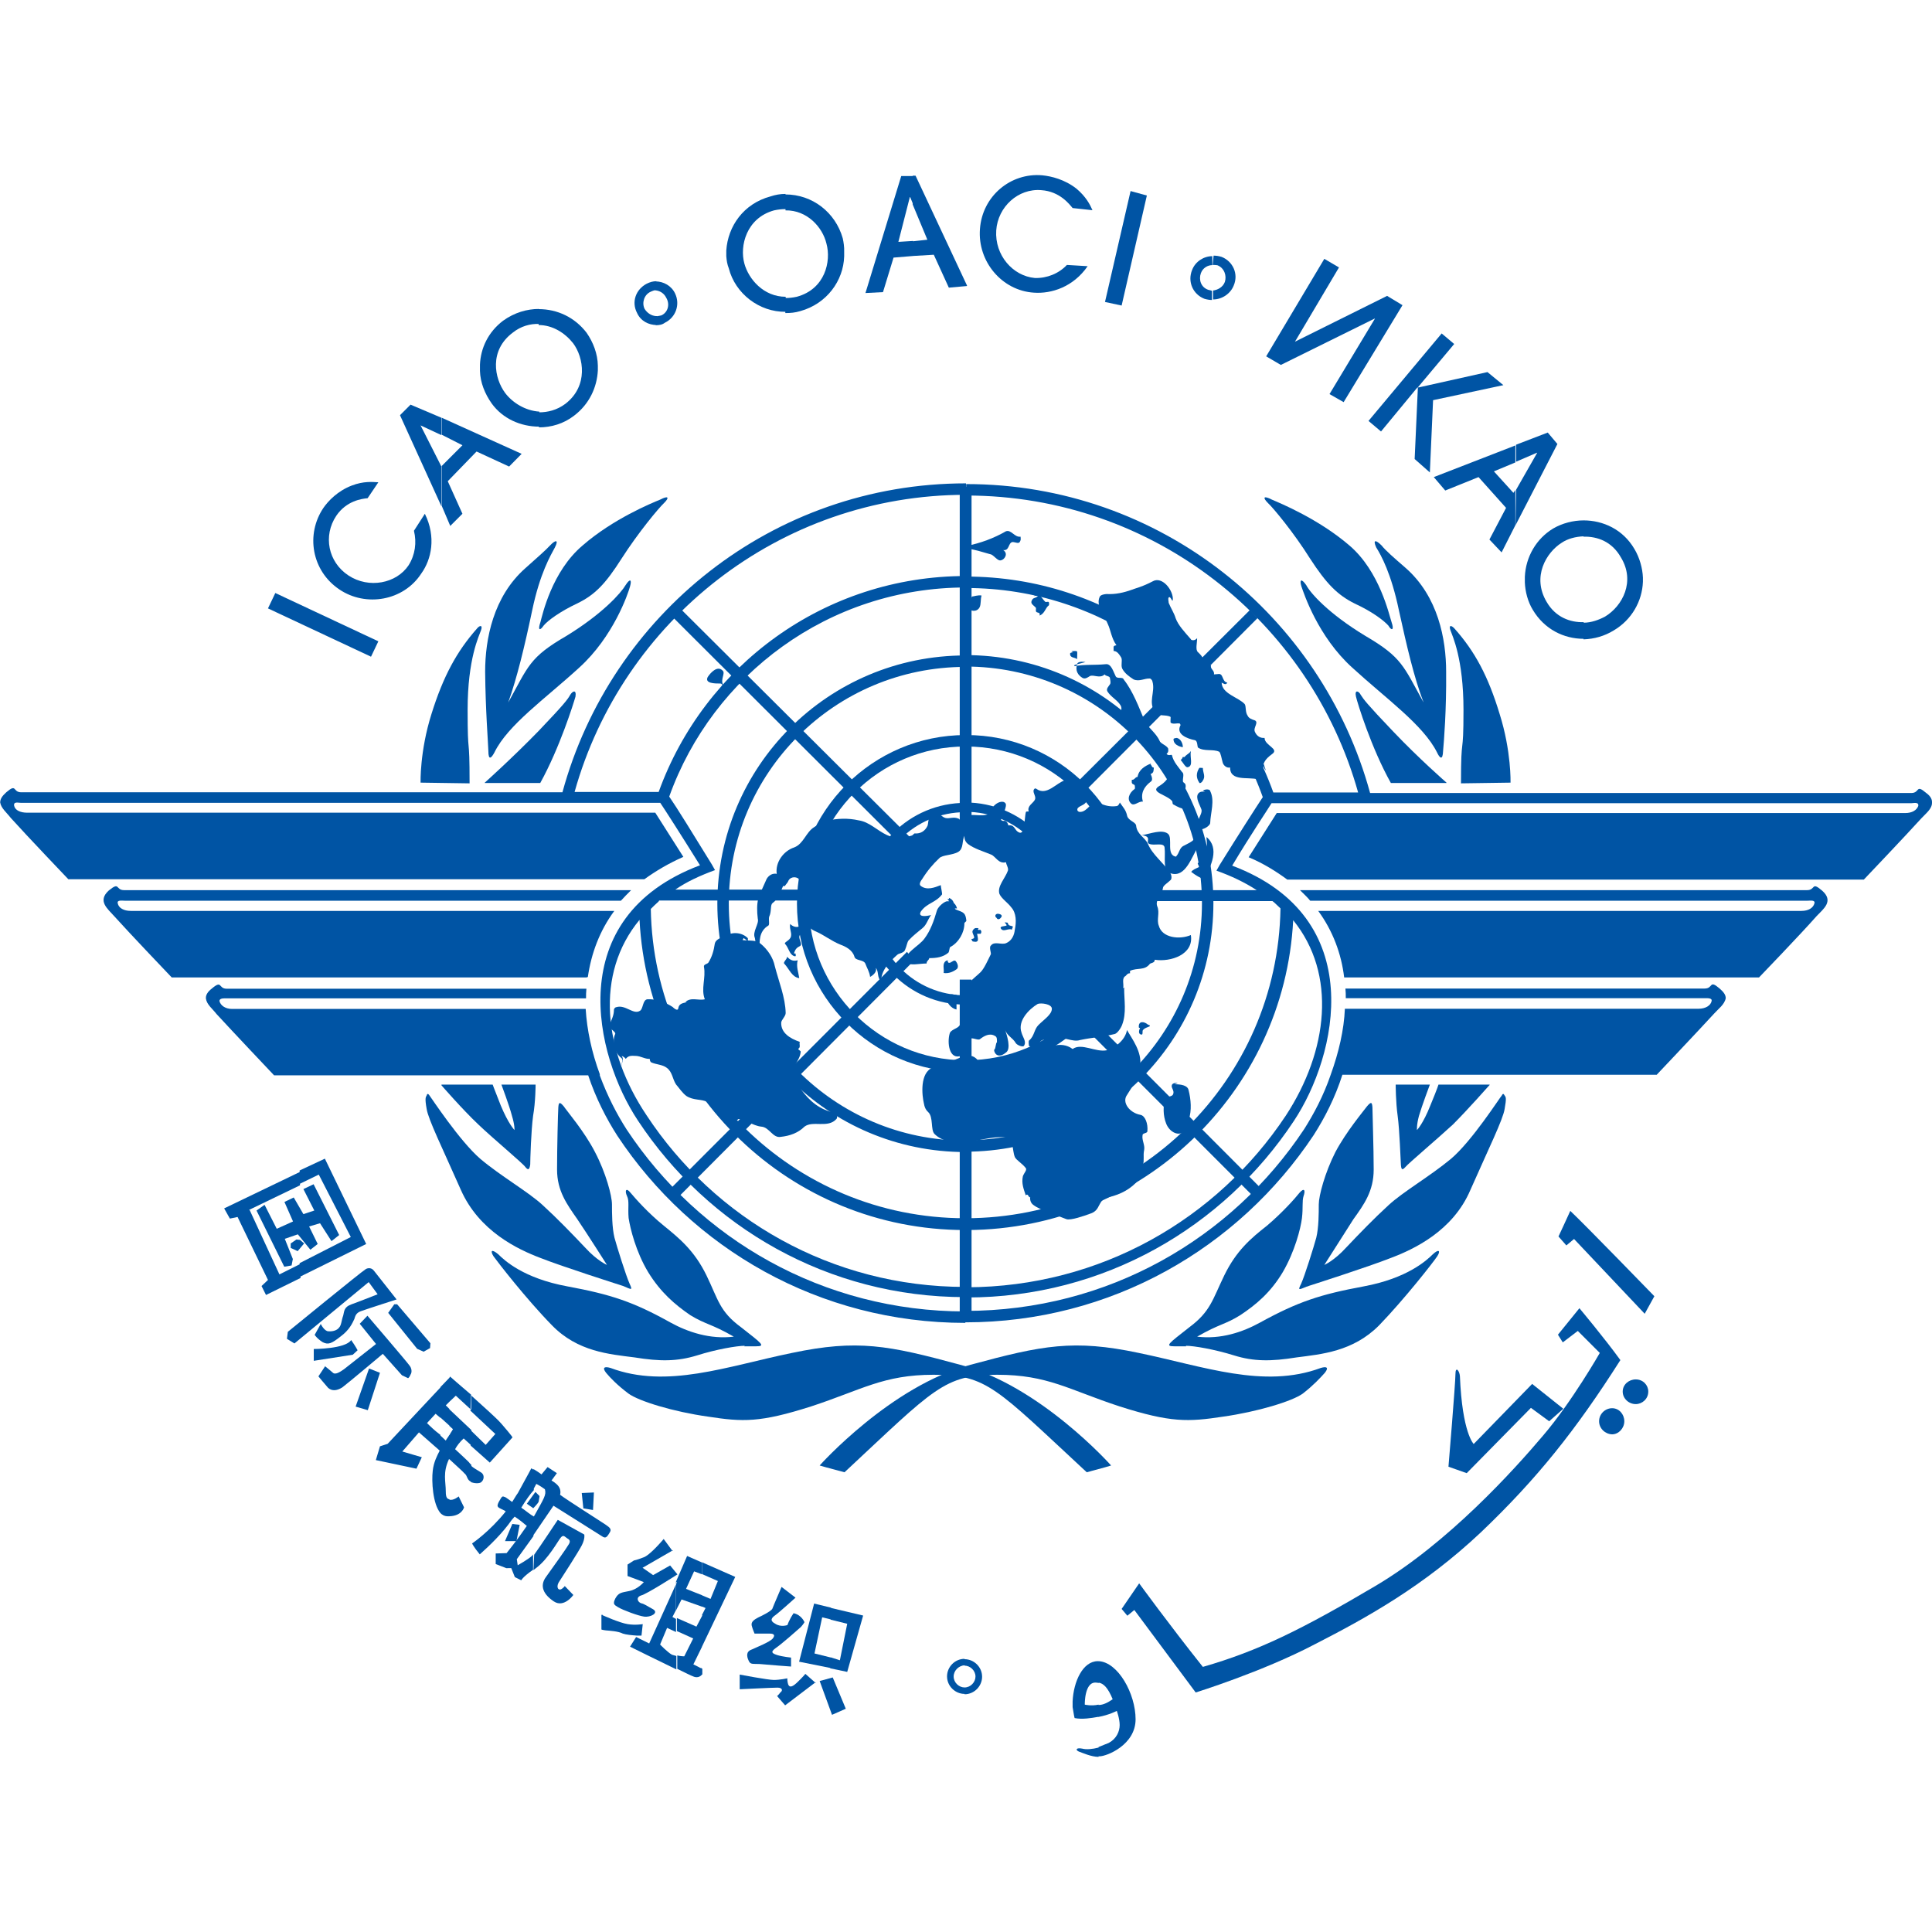 <?xml version="1.0" encoding="utf-8"?>
<!-- Generator: Adobe Illustrator 25.4.1, SVG Export Plug-In . SVG Version: 6.00 Build 0)  -->
<svg version="1.1" id="Layer_1" xmlns="http://www.w3.org/2000/svg" xmlns:xlink="http://www.w3.org/1999/xlink" x="0px" y="0px"
	 viewBox="0 0 1080 1080" style="enable-background:new 0 0 1080 1080;" xml:space="preserve">
<style type="text/css">
	.st0{fill:#0054A4;}
</style>
<g>
	<path class="st0" d="M211.5,358.5l-57.6-27l-4.1,8.6l57.6,27L211.5,358.5z"/>
	<path class="st0" d="M211.5,269.6c-3.4-0.2-8.2-0.7-14.8,1.8c-7.9,3-13.2,8.6-15.9,12.5c-10,14.8-6.6,35.2,8.9,45.6
		c14.8,10,35.9,6.4,45.8-8.9c5.7-7.9,8.4-20.4,2-33.4l-6.1,9.5c1.6,6.6,0.7,13.4-3,19.3c-6.8,10.2-22.2,13.2-33.6,5.7
		s-14.3-22.2-6.8-33.4c5.7-8.4,14.3-9.5,17.5-9.8L211.5,269.6L211.5,269.6z"/>
	<path class="st0" d="M291.6,253.7l-44.7-20.2v9.5l11.6,5.9l-11.6,11.6v22.2l4.8,11.3l6.8-6.8l-8.2-18.2l16.1-16.6l18.2,8.4
		L291.6,253.7L291.6,253.7z M246.7,233.5l-17.2-7.3l-5.9,5.9l23.1,50.8v-22.2l-11.6-22.9l11.6,5.4V233.5L246.7,233.5z"/>
	<path class="st0" d="M327.9,186c-6.6-8.6-16.3-13.2-26.8-13.2v8.9c7.9,0,14.8,4.5,19.3,10.2c5.9,7.9,8.6,23.8-4.3,33.8
		c-4.8,3.6-10,4.8-14.8,4.8v8.4c6.8,0,13.8-2,19.7-6.6c8.4-6.4,12.7-15.7,13.2-25.2v-2.7C334.1,197.8,331.6,191.3,327.9,186
		L327.9,186z M301.4,172.7c-6.8,0-13.8,2-20.2,6.6c-8.4,6.4-12.5,15.4-12.9,24.5v3.6c0.2,6.4,2.7,12.7,6.6,18.2
		c6.1,8.4,16.1,12.9,26.6,12.9v-8.4c-7.9-0.5-15-5-19.1-10.4c-6.1-8.2-9.1-23.8,4.3-33.8c4.5-3.6,9.8-5,14.5-4.8v-8.9v0.5H301.4z"/>
	<path class="st0" d="M369.7,176.3c0,0-2,0.5-3.2,0.5v5c1.8,0,3.6-0.2,5.2-1.4c6.1-3,8.6-10.2,5.7-16.3c-2-4.3-6.4-6.8-11.1-6.8v5
		c2.7,0.2,5,1.8,6.1,4.1C374.7,170.2,373.3,174.7,369.7,176.3z M366.7,176.7c-2.7-0.2-5-1.8-6.4-4.1c-1.6-3.4-0.2-7.9,3.4-9.5
		c1.1-0.5,2-0.9,3.2-0.9v-5c-1.8,0-3.6,0.5-5.4,1.4c-6.1,3.2-8.6,10.2-5.4,16.3c2,4.5,6.4,6.8,11.1,6.8v-5H366.7z"/>
	<path class="st0" d="M471.1,133.2c-4.1-14.5-17-24.5-32-24.5v8.9c12-0.2,20.7,9.3,22.9,18.6c2.7,9.8-0.7,25.4-16.6,29.7
		c-2.3,0.5-4.3,0.7-6.4,0.7v8.4c3,0,5.4-0.2,8.4-1.1c14.8-4.1,24.1-17,24.5-30.6v-2.7C472,138.2,471.6,135.4,471.1,133.2
		L471.1,133.2z M439.1,108.4c-3,0-5.7,0.5-8.4,1.4c-15.2,4.1-23.8,16.8-24.7,30.2v3.2c0.2,2.5,0.5,4.5,1.4,6.8
		c3.6,14.1,17,24.5,31.8,24.3v-8.4c-12.3,0-20.7-9.8-23.1-18.6c-2.7-9.8,1.1-25.4,16.6-29.7c2.3-0.5,4.3-0.7,6.4-0.7L439.1,108.4
		L439.1,108.4z"/>
	<path class="st0" d="M540.6,159.7l-28.8-61.5h-1.6v16.1l8.2,19.7l-8.2,0.9v8.2l11.8-0.7l8.4,18.4l10-0.9L540.6,159.7z M510.4,98.4
		h-6.6l-20,65.4l9.8-0.5l5.9-19.3l10.9-0.9v-8.4l-8.2,0.5l6.4-25h0.2l1.6,3.9L510.4,98.4L510.4,98.4z"/>
	<path class="st0" d="M610.7,117.5c-1.4-3.2-3.6-7.5-8.9-12c-6.6-5.2-14.1-7-19.1-7.5c-17.7-1.6-33.6,11.6-34.9,30
		c-1.4,18.2,12.3,34.5,30.2,35.6c9.8,0.7,22-3.2,30-14.8l-11.6-0.7c-4.5,4.8-11.1,7.5-17.9,7.3c-12.3-1.1-22.5-12.7-21.6-26.6
		c0.9-13.2,12.3-23.6,25.2-22.5c10.4,0.7,15.7,7.9,17.5,10L610.7,117.5L610.7,117.5z"/>
	<path class="st0" d="M627,170.8l14.1-61.5l-9.1-2.5l-14.3,62L627,170.8z"/>
	<path class="st0" d="M677.9,148.1c0,0,1.8,0,2.7,0.2c3.9,1.6,5.2,5.9,4.1,9.3c-1.1,3-4.1,4.5-6.6,4.8v5c5,0,9.8-3.2,11.6-7.9
		c2.7-6.4-0.5-13.4-6.8-15.9c-1.6-0.5-3.2-0.7-4.5-0.7L677.9,148.1L677.9,148.1z M675.4,162c-4.1-1.4-5.4-5.7-4.1-9.3
		c1.1-3,3.9-4.5,6.4-4.5v-5c-4.8,0-9.5,3-11.3,7.7c-2.7,6.6,0.5,13.6,6.8,16.1c1.6,0.5,3.2,0.7,4.3,0.7v-5
		C677.6,162.4,676,162.2,675.4,162z"/>
	<path class="st0" d="M707.8,199.2l32.5-54.5l8.2,4.8L723.9,191l51.5-25.6l8.6,5.2l-32.9,54.2l-7.9-4.5l25.4-42.2h-0.2L716,204
		L707.8,199.2z"/>
	<path class="st0" d="M799.3,264.1l1.8-40.4l39.3-8.4l-8.9-7.3l-38.6,8.6l-0.2-0.2l20.2-24.1l-7-5.9L765,235.3l7,5.9l20.4-24.7
		l0.2,0.2l-1.8,39.9L799.3,264.1z"/>
	<path class="st0" d="M847.2,293.6l23.4-45.4l-5.4-6.4l-17.7,6.8v9.5l11.6-5h0.2l-11.8,20.7L847.2,293.6L847.2,293.6z M839.4,308.8
		l7.7-15.2v-19.7l-1.1,1.6l-10.9-12l12-5v-9.5l-45.6,17.7l6.4,7.5l18.6-7.5l15.4,17.2l-9.3,17.7L839.4,308.8L839.4,308.8z"/>
	<path class="st0" d="M902.1,352.4c10-5.9,15.9-16.3,16.3-27.2v-2.3c-0.2-5.2-1.8-11.1-4.8-16.1c-6.4-10.9-17.5-15.9-28.4-15.9v9.1
		c7.7-0.2,15.9,2.7,20.9,11.6c8.2,13.4,0.9,27.2-8.9,33.1c-3.4,1.8-7.7,3.4-12,3.4v9.3C891.2,357.2,896.9,355.6,902.1,352.4
		L902.1,352.4z M885.3,290.9c-5.9,0-12,1.6-17,4.5c-9.5,5.7-15.4,15.9-15.9,27v3.2c0.2,5,1.6,10.7,4.5,15.4
		c6.4,10.7,17.2,16.1,28.4,16.1v-9.3c-7.5,0.2-15.7-2.7-20.7-11.3c-8.4-14.1-0.2-27.7,8.4-33.1c3.4-2.3,7.7-3.4,12.3-3.6V290.9z"/>
	<path class="st0" d="M167.7,706l28.4-14.5l-17.9-34.9l-10.7,5.2v-7.5l14.1-6.6l23.1,47.7l-37.2,18.4V706H167.7z M139.6,676.5
		l16.6,35.9l11.8-5.9v7.9l-19.3,9.5l-2.5-5l3.6-3.4l-17-35.2l-4.3,0.9l-3.2-5.7l42.4-20.4v7.5l-28.6,13.8H139.6z"/>
	<path class="st0" d="M143.4,676.7l4.5-3.2l6.8,13.4l9.1-4.1l-4.8-10.9l5.2-2.5l5.4,9.3l6.1-2l-6.1-12l5.7-2.7l14.3,28.4l-4.3,3.4
		l-6.4-10l-6.1,1.8l4.8,9.8l-4.1,3.2l-7-8.6l-7.3,2.5l4.5,11.3l-0.7,3.6l-4.1,0.7L143.4,676.7z"/>
	<path class="st0" d="M162.5,695.1v2.5l3.9,1.8l3.6-4.3l-2.3-2l-2-0.2L162.5,695.1z"/>
	<path class="st0" d="M160.4,748.4l0.5-3.9c0,0,42-34.3,43.1-34.7c0.9-0.9,3.4-1.6,5,0.5c2,2.5,12.7,16.1,12.7,16.1
		s-16.8,5.4-19.5,6.4c-2.7,0.9-3.4,2-4.1,4.5c-1.1,2.3-2.7,6.1-7.7,9.8c-5,3.9-6.8,4.8-10,3.2c-3.2-2-4.5-4.1-4.5-4.1l3.4-6.1
		c0,0,2,4.1,4.3,4.1c2.3,0.2,4.8-0.5,5.9-2c1.4-1.4,1.4-4.3,2.3-6.6c0.7-2.3,0.2-4.8,4.5-6.4c4.5-1.6,14.8-5.7,14.8-5.7l-5-6.8
		l-41.5,34.3L160.4,748.4L160.4,748.4z"/>
	<path class="st0" d="M175.4,754.1c0,0,17.7,0,20.9-5c2.3,3.2,3.6,5.7,3.6,5.7l-2.7,2.5l-21.8,3.4V754.1z"/>
	<path class="st0" d="M181.8,763.8c0,0,2.5,2,4.1,3.4c1.4,1.6,4.1-0.2,6.4-1.8c2-1.6,17.9-14.1,17.9-14.1l-9.1-11.3l4.3-4.5
		c0,0,22.2,25.9,23.4,27.7c1.4,1.6,1.6,3.9,0.7,5.2c-0.7,1.8-1.4,2-1.4,2l-3.4-1.6l-10.7-12c0,0-19.7,16.6-22.7,18.8
		c-3.2,2-5.9,2-7.9,0.2c-1.8-2-5.4-6.4-5.4-6.4l3.9-5.9L181.8,763.8L181.8,763.8z"/>
	<path class="st0" d="M206.3,765l-7.5,21.3l6.8,2l6.8-20.9L206.3,765z"/>
	<path class="st0" d="M217,733.9l3.4-4.8h1.6l18.6,21.8l-0.2,2.7l-3.6,2l-3.6-1.6L217,733.9z"/>
	<path class="st0" d="M325.2,834.6l0.9,8.6l5.4,0.9l0.5-9.8L325.2,834.6z"/>
	<path class="st0" d="M298.2,847.8l0.5-0.5c5.4-9.8,6.8-11.6,5.9-14.8c-2.7-2-4.8-3-4.8-3s-0.5,0.9-1.6,3v-11.3c0,0,3,1.8,4.5,3
		l3.4-4.1l5.2,3.4l-3,4.1c0,0,1.8,1.1,2.3,1.6c1.8,1.4,3.2,3.4,2.5,6.4c4.3,3.2,23.6,15.4,25.6,16.8c2.3,1.6,3.4,2.5,2,4.5
		c-1.6,2.7-2.3,3.2-4.3,1.8c-1.8-1.1-21.8-13.8-27-17l-11.6,17L298.2,847.8L298.2,847.8z M298.2,877.7c0,0,0.9-0.7,1.4-1.1
		c6.8-5,12.3-15.2,13.8-17c1.6-2,2.3-0.5,3.9,0.5c1.4,0.7,1.6,1.8,0.5,3.4c-0.7,1.4-8.6,12.5-12.5,17.9c-3.9,5.2-1.4,10,4.3,13.8
		s10.9-3.6,10.9-3.6l-4.8-5c0,0-0.2,0.5-1.4,1.4c-2,1.6-3.6-0.5-2-3.4c1.8-2.7,11.1-17.2,12.9-20.7c2-3.9,1.4-6.1,1.4-6.1l-14.8-8.2
		c0,0-10.2,15.4-13.2,19.5L298.2,877.7L298.2,877.7z M291.4,842.8c2.7,1.8,5,3.9,6.8,4.8v11.1l-9.3,12.9l0.5,3.4
		c0,0,5.7-3.2,7.9-5.2c0.2-0.2,0.5-0.5,0.7-0.9v8.6c-5.9,4.1-6.6,5.9-6.6,5.9l-3.6-1.8l-2-5H283l-5.9-2.3v-5.9l6.1-0.2
		c0,0,5.9-7.3,11.3-15.2c-1.6-1.4-4.3-3.6-6.8-5.2l-1.6,1.8c-5.2,7.5-12.3,14.3-17.9,19.3c-3.4-4.1-4.3-6.1-4.3-6.1
		s9.8-6.6,18.8-17.9l-0.7-0.5c-3.4-1.8-4.8-1.6-3.2-4.8c2-3.4,1.8-3.4,3.6-2.7c0.5,0.2,2,1.4,3.9,2.7c1.1-1.6,2-3.4,3.2-5
		c6.4-11.6,7.5-13.8,7.5-13.8s0.5,0.2,1.4,0.9V833C296.4,835.1,293.9,838.7,291.4,842.8L291.4,842.8z"/>
	<path class="st0" d="M299.3,834l2.3,2.3c0,0-0.2,1.8-0.5,3.2c-0.5,1.1-3,3.6-3,3.6l-3.6-2.5L299.3,834L299.3,834z"/>
	<path class="st0" d="M286.4,851.9l4.1,0.5l-1.8,9.1h-6.4L286.4,851.9z"/>
	<path class="st0" d="M376,867.1l-5-6.8c0,0-7.9,9.5-11.6,10.4c-3.6,1.4-5,1.6-5,1.6l-3.6,2.3v6.4l9.1,3.4c0,0-3.4,4.1-8.2,5
		c-4.5,0.9-5.9,0.9-7.7,4.1c-1.6,3.2-0.7,3.6,1.6,5c2.7,1.6,11.3,4.8,14.5,5.2c3.4,0.5,8.4-2,5-4.1c-3.4-1.8-4.8-3-6.8-3.4
		c-1.8-0.7-3-3.2,0-4.3c3.2-0.7,20.4-11.8,20.4-11.8l-4.1-5l-9.5,5.4l-5.9-4.1l17-9.8L376,867.1z"/>
	<path class="st0" d="M336.8,902.9c0,0,9.5,4.3,14.1,5c4.3,0.7,8.4,0,8.4,0l-0.7,6.4h-2.7c-2.7-0.2-5.9-0.5-7.7-1.1
		c-2.7-1.4-7.5-1.6-9.5-1.8c-1.8-0.2-2.5-0.5-2.5-0.5v-8.2h0.7V902.9z"/>
	<path class="st0" d="M392.4,891.8l4.8,2l4.1-10l-8.9-3.9v-6.6l18.6,8.2l-18.6,39v-17.7l2-3.9l-2-0.9L392.4,891.8L392.4,891.8z
		 M392.4,935.8v-3C392.4,932.9,392.8,935.2,392.4,935.8z M383.5,888.2l9.1,3.6v6.4l-11.6-4.1l-3,5.9v-16.1l6.1-14.1l8.2,3.6v6.6
		l-4.3-1.6L383.5,888.2z M392.4,902.9v17.7l-4.8,9.8c2.3,1.1,3.6,1.8,3.9,2c0.5,0,0.9,0.2,1.1,0.5v3.2h-0.2c-1.1,1.4-3,2-5.2,0.9
		c-0.7-0.2-4.3-2-8.6-4.1v-7.5c2,0.5,3.9,0.5,3.9,0.5l5-10l-9.1-4.1v-7.3l10.9,4.8l3.6-6.8v0.5H392.4z M377.9,883.9V900l-2,3.9
		l2,1.1v7.3l-5-2.3l-3.9,9.3c0,0,3.9,4.1,6.6,5.7c0.9,0.2,1.6,0.5,2.5,0.7v7.5c-10.4-5-25.9-12.7-25.9-12.7l3.4-5.4l7.3,3.6l15.4-34
		L377.9,883.9z"/>
	<path class="st0" d="M436.9,887.1c0,0-4.8,11.1-5.2,12.3c-0.9,1.4-5.9,3.9-7.9,4.8c-2,1.1-4.1,2.3-3.6,4.5c0.5,2,1.6,4.5,1.6,4.5
		h8.6c2.3,0,3,0.9,1.6,2.7c-1.6,2-9.3,5-11.1,5.9c-1.8,0.7-3.9,1.4-3,5c1.4,3.9,1.6,3.2,6.8,3.4c5,0.5,17.5,1.4,17.5,1.4v-5
		c0,0-4.8-0.5-7.7-1.4c-2.7-0.9-4.1-1.6-0.9-3.9c3.4-2.3,12.3-10.2,14.1-11.8c1.6-1.8,2-2.7,2-2.7s-1.6-4.1-6.1-5
		c-2.7,4.1-3.4,6.6-3.4,6.6s-3.6,1.4-6.8-0.7c-3.4-1.8-2-3.4,0-4.8c2-1.4,11.3-9.8,11.3-9.8L436.9,887.1L436.9,887.1z"/>
	<path class="st0" d="M464.5,926.5l5,1.6l4.1-20.4l-9.3-2.3v-6.6l18.2,4.3l-8.9,31.5l-9.5-2v-5.9L464.5,926.5z M459.6,904.1
		l-4.3,20.2l9.3,2.3v5.9l-17.9-3.6l8.4-32.5l9.5,2.3v6.6L459.6,904.1z"/>
	<path class="st0" d="M458.2,939.7l7.3-2l7.3,17.5l-7.7,3.4L458.2,939.7z"/>
	<path class="st0" d="M455.9,940.4l-17,12.9l-4.5-5.2c0,0,0.9-0.7,1.8-2c1.4-0.9,1.4-2.7-1.6-2.7c-2.7,0-21.1,0.9-21.1,0.9v-8.2
		c0,0,15.7,3,19.1,3c3.4,0,7.5-0.9,7.5-0.9s0,2,0.5,3.4c0.5,1.1,1.4,2.3,4.8-0.9s4.8-5,4.8-5l5.9,5.2L455.9,940.4L455.9,940.4z"/>
	<path class="st0" d="M539.2,943.3c3.4,0,6.1-3,6.1-6.1c0-3.4-3-6.1-6.1-6.1v-3.6c5.2,0,9.8,4.3,9.8,9.8c0,5.2-4.3,9.8-9.8,9.8
		V943.3z M533.1,937.2c0,3.4,3,6.1,6.1,6.1v3.6c-5.2,0-9.8-4.3-9.8-9.8c0-5.2,4.3-9.8,9.8-9.8v3.6
		C536,931.1,533.1,933.8,533.1,937.2z"/>
	<path class="st0" d="M614.1,953.1c2.7,0,5.2-1.4,7.9-3.2c-2.7-6.6-5.2-8.9-7.9-9.3v-12c10.9,0.5,20.7,18.2,20.7,32.5
		c0,14.3-16.1,20.7-20.2,20.7h-0.5v-5.2c2-0.9,4.1-1.6,5.7-2.3c4.3-2.3,6.1-6.4,6.1-10c0-3.6-1.6-7.9-1.6-7.9s-4.3,2.3-10.4,3.4
		v-6.6H614.1z M606.4,952.9c0,0,3.6,0.9,7.7,0v6.8c-4.1,0.7-9.1,1.6-13.4,0.7c-0.5-2-0.7-4.1-1.1-6.1v-3.2
		c0.5-11.1,5.7-22.5,14.1-22.5c0.2,0,0.5,0,0.5,0.2v12c0,0-0.9-0.2-1.4-0.2C606.2,939.9,606.4,952.6,606.4,952.9L606.4,952.9z
		 M614.1,976.9v5.2c-4.1,0-9.1-2.3-11.1-3c-2-0.9-1.4-2.3,2-1.6C607.3,978.1,610.7,977.8,614.1,976.9L614.1,976.9z"/>
	<path class="st0" d="M630.2,903.2l3.9-3.2l34.3,46.1c0,0,37.4-11.6,66.7-27c29.3-15,60.8-32.5,92.6-62.4
		c31.5-30,53.3-57.4,78.1-96.4c-8.9-12.3-22.9-29-22.9-29l-12,14.8l2.7,4.3l8.4-6.4l12.3,12.3c0,0-15.7,27.5-31.8,46.3
		c-15.9,18.8-52.9,59.9-93.7,84c-41.1,24.3-65.4,36.3-96.4,45.2c-18.8-23.6-35.6-46.7-35.6-46.7l-9.8,14.3L630.2,903.2L630.2,903.2z
		"/>
	<path class="st0" d="M856.5,773.6l-32.7,33.6c0,0-6.4-6.1-7.7-37.9c-0.2-3-2.5-5.9-2.5-1.1c0,5-3.9,51.7-3.9,51.7l10.2,3.6
		l35.9-36.5l10.2,7.5l7.9-7l-17.7-14.1L856.5,773.6z"/>
	<path class="st0" d="M893.9,794.5c0-4.1,3.4-7.3,7.3-7.3s6.8,3.4,6.8,7.3c0,3.9-3.2,7.3-6.8,7.3
		C897.3,801.7,893.9,798.5,893.9,794.5z"/>
	<path class="st0" d="M907.1,777.9c0-3.9,3.4-6.8,7.3-6.8c4.1,0,7,3.2,7,6.8c0,4.1-3.4,7-7,7C910.5,784.9,907.1,781.8,907.1,777.9z"
		/>
	<path class="st0" d="M871.2,691.2c0,0,5.2-11.1,6.6-14.3c8.4,7.9,47,47.7,47,47.7l-5.4,9.8l-39.5-41.8l-4.3,3.6L871.2,691.2
		L871.2,691.2z"/>
	<path class="st0" d="M539.7,681c96.4,0,174.5-76.9,176.1-173.2c-1.6-1.4-3-3-4.5-4.1H582.3c0-2,0-4.1-0.5-6.1h120.7
		c-6.6-4.3-14.1-7.9-22.5-10.9l1.8-3.2c10.7-17.2,20.2-32,24.1-37.9c-24.3-68.3-89.2-116.9-165.9-116.9v-6.4
		c79.4,0,146.6,50.4,171.8,120.7h47.4C732.6,347.8,645,277,540.1,277v-6.4c108.5,0,198.8,73.8,225.8,172.7h302.5c5,0,2.3-5.2,8.4,0
		c2.5,1.8,3.2,3.6,3.2,5v0.5c0,3.4-3.4,5.9-5.9,8.6c-8.6,9.5-32.2,34.3-32.2,34.3H719.6c-6.1-4.5-13.4-9.1-21.6-12.5l15.7-24.7H1065
		c3.9,0,6.4-1.6,7.3-3.9c0.5-2.5-2.7-1.6-3.9-1.6H710.8c-2.5,4.1-11.6,17.5-22,34.9c76.9,29,58.6,106.4,34.5,142.7
		c-39.3,59.5-106.4,98.7-182.9,98.7v-5.7c74.7-0.2,140-38.1,178.4-96c23.6-36.1,28.6-79,4.1-109.2c-5,96.4-84.6,172.7-182,173.2
		v-6.6L539.7,681z M368.1,504c-1.6,1.4-3.2,3-4.3,4.1c1.6,95.8,79.7,172.9,175.7,172.9v6.6c-97.4,0-177-76.7-182-173.4
		c-25,30.2-20.2,73.3,3.9,109.2c38.1,57.9,103.5,96,178.1,96v5.7c-76.7,0-143.7-39.3-182.9-98.7c-24.1-36.3-42.7-113.5,34.7-142.7
		c-10.9-17.5-19.5-30.9-22.2-34.9H11.8c-1.6,0-4.3-0.9-3.9,1.6c0.5,2.5,3.4,3.9,7.3,3.9h351.1l15.7,24.7
		c-8.2,3.6-15.4,7.9-21.8,12.5h-322c0,0-23.4-24.5-32.2-34.3c-2.3-3-5.4-5.4-5.9-8.6c0-2,1.1-3.6,3.4-5.7c6.1-5.2,3.4,0,8.4,0h302.5
		c27-99.2,117.3-172.7,225.6-172.7v6.4c-104.6,0-192.2,70.8-218.8,166.1h47c25.4-70.4,92.6-120.7,171.8-120.7v6.4
		c-76.7,0-141.6,49-165.9,116.9c4.1,5.9,13.2,20.7,23.8,37.9l1.8,3.2c-8.2,3-15.7,6.4-22.2,10.9h120.5c-0.5,2-0.5,4.1-0.5,6.1H368.5
		L368.1,504z"/>
	<path class="st0" d="M543.1,547.6V738h-6.6V547.6L543.1,547.6L543.1,547.6z M572.8,531.9L704.6,664l-4.3,4.5L568.3,536.4
		C569.8,535.3,571.2,533.7,572.8,531.9z M567.1,472.2L698.7,341l4.3,4.5L571.9,477C570.5,475.4,569.2,474,567.1,472.2L567.1,472.2z
		 M536.5,462.2V272.1h6.6v190.2H536.5z M507.7,476.3L376.5,345.4l4.5-4.5L512.7,472C511.1,473.3,509.5,474.7,507.7,476.3
		L507.7,476.3z M374,665.3l133-133.2c1.4,1.8,3,3.4,4.3,4.5L378.5,669.9L374,665.3z"/>
	<path class="st0" d="M621.1,819.2c0,0-39.7-44.7-84.4-56.3c-40.2-10.9-57.4-14.3-94-6.6c-36.5,7.5-69.9,20.2-101.4,8.4
		c-3-0.9-5-0.5-2.5,2.7c2.5,3,6.4,7,12.5,11.6c5.9,4.3,25.2,10.2,44.5,12.9c19.5,3,29,3.4,57.6-5.7c28.4-9.3,40.4-17.7,68.5-17.7
		c30,0,34.9,7.5,85.6,54.5C615.9,820.8,621.4,819.2,621.1,819.2L621.1,819.2z"/>
	<path class="st0" d="M416.4,752.3c-4.5,0-16.1,2-26.8,5.4c-11.1,3.4-20.7,3.4-34.9,1.1c-14.1-1.8-31.8-3.2-46.1-17.9
		c-14.5-14.8-30.4-35.4-32.7-38.6c-2-3.2-1.1-4.3,2.7-1.1c3.4,3.4,14.1,13.4,38.6,17.9c24.3,4.5,36.8,8.6,57.6,20.2
		c9.8,5.4,22.2,9.5,35.4,7.9c-12.7-7.3-15.4-6.6-24.3-12c-8.6-5.9-16.6-12.7-23.6-24.1c-6.8-11.3-10-24.3-10.9-30.2
		c-0.5-5.9,0.5-9.5-0.9-12.3c-1.4-3-0.5-5,2-1.8c2.7,3.2,9.8,11.3,18.6,18.4c8.6,7,17,13.8,23.8,27.7c6.6,13.6,7.3,20.2,19.3,29
		c11.8,9.3,14.1,10.7,8.2,10.7h-6.4L416.4,752.3z"/>
	<path class="st0" d="M328.2,546.4H96c0,0-23.4-24.5-32.2-34.3c-3.6-4.1-9.5-8.4-3-14.3c6.4-5.2,3.6-0.2,8.6-0.2h283.4
		c-2,2-3.9,3.9-5.7,5.9H69.7c-1.6,0-4.3-0.5-3.9,1.4c0.5,2.7,3.4,4.3,7.3,4.3h270.3c-8.2,11.1-12.9,23.8-14.8,37h-0.5V546.4z"/>
	<path class="st0" d="M348.4,718.9c-3.4-1.1-33.6-10.7-46.3-15.7c-12.7-4.8-34.3-15-44.5-38.1c-10.2-23.1-18.2-39.3-19.1-45.2
		c-1.1-6.1-0.5-6.6,0-7.5c0.2-0.9,0.7-1.4,1.6,0c0.9,1.1,16.8,25.4,28.4,35.4c11.6,9.8,26.8,18.4,34.9,25.9
		c8.2,7.5,16.3,15.9,23.6,23.6c6.8,7.5,12.3,9.8,12.3,9.8s-11.1-17.5-16.6-25.6c-5.7-8.2-11.3-15.7-11.3-27.7
		c0-12,0.5-31.8,0.7-34.7s0.7-3.4,3-0.7c1.8,2.7,11.6,14.1,17.5,25.6c6.1,11.6,9.5,24.5,9.5,29.3s0,12.9,1.4,18.6
		c1.4,5.2,6.4,21.1,8.4,25.6C353.8,721.6,353.1,720.9,348.4,718.9L348.4,718.9z"/>
	<path class="st0" d="M246.7,606.6c0,0,11.8,13.6,20.7,22c8.6,8.2,25,21.8,26.3,23.8c1.6,2,2.3,1.4,2.7-1.4c0-2.7,0.5-19.1,1.6-27.2
		c1.4-7.9,1.4-17.5,1.4-17.5h-19.1c0,0,4.5,12,5.9,17.5c1.6,5.2,1.4,7.9,1.4,7.9s-3.4-3.4-7.7-13.8c-4.1-10.4-4.5-11.6-4.5-11.6
		h-28.6V606.6z"/>
	<path class="st0" d="M235.1,437.5c0,0-0.5-17.5,6.1-38.4c6.6-21.1,14.1-34.9,25.4-47.7c1.4-1.8,3.4-2.3,2.3,0.9
		c-1.1,3.2-7.5,15.9-7.5,44.5c0,28.4,1.1,11.8,1.1,41.1L235.1,437.5L235.1,437.5z"/>
	<path class="st0" d="M271,437.5c0,0,15-13.4,30-28.8c14.5-15.2,16.3-17.7,17.7-20.2c1.4-2.3,3.6-3.2,3,0.9
		c-1.1,3.9-8.9,28.8-19.7,48.3H271V437.5z"/>
	<path class="st0" d="M271.2,375.5c0-18.2,4.5-42,22.5-57.9c6.6-5.9,11.1-9.8,13.8-12.7c3-3.2,5-3.4,2.7,1.1
		c-2.3,4.3-8.4,14.5-12.7,35.2c-4.3,20.4-8.4,37.4-13.4,51.5c11.3-20.4,11.8-25.2,32.5-37.2c20.4-12.5,30.6-24.1,33.1-28.4
		c2.5-3.9,3.6-3.2,2.5,0.7c-1.1,4.1-9.3,28.1-28.4,45.4c-19.1,17.5-39.9,32-47.4,47.4c-1.6,3-3.4,5-3.4-0.9
		C272.8,414.1,271.4,396.9,271.2,375.5L271.2,375.5z"/>
	<path class="st0" d="M302.1,347.8c1.1-4.1,6.4-28.4,23.6-42.9c17-14.8,38.4-23.6,43.3-25.6c4.8-2.5,5.2-1.1,2.3,1.8
		c-3.2,3-14.5,16.6-23.8,31.1c-9.1,14.3-15,20.4-25,25.2c-9.5,4.5-16.3,9.5-18.6,12.3C301.8,352.8,300.5,352.4,302.1,347.8
		L302.1,347.8z"/>
	<path class="st0" d="M458.2,819.2c0,0,39.9-44.7,84.4-56.3c40.2-10.9,57.6-14.3,94-6.6c36.3,7.5,69.9,20.2,101.7,8.4
		c3-0.9,4.8-0.5,2.3,2.7c-2.7,3-6.4,7-12.3,11.6c-5.9,4.3-25.4,10.2-44.5,12.9c-19.7,3-29.3,3.4-57.9-5.7
		c-28.4-9.3-40.2-17.7-68.5-17.7c-29.7,0-34.9,7.5-85.3,54.5C463.6,820.8,458,819.2,458.2,819.2L458.2,819.2z"/>
	<path class="st0" d="M662.9,752.3c4.5,0,16.1,2,27,5.4c10.9,3.4,20.7,3.4,34.9,1.1c13.8-1.8,31.5-3.2,46.1-17.9
		c14.3-14.8,30.4-35.4,32.5-38.6s0.9-4.3-2.5-1.1c-3.4,3.4-14.3,13.4-38.6,17.9c-24.3,4.5-36.8,8.6-57.9,20.2
		c-9.8,5.4-22,9.5-35.2,7.9c12.7-7.3,15.4-6.6,24.1-12c8.9-5.9,17-12.7,23.8-24.1c6.6-11.3,10-24.3,10.7-30.2
		c0.7-5.9,0-9.5,0.9-12.3c1.1-3,0.5-5-2.3-1.8c-2.5,3.2-9.8,11.3-18.2,18.4c-8.9,7-17,13.8-23.8,27.7c-6.6,13.6-7.7,20.2-19.5,29
		c-11.8,9.3-14.1,10.7-8.2,10.7h6.4L662.9,752.3z"/>
	<path class="st0" d="M751.4,546.4h231.9c0,0,23.6-24.5,32.2-34.3c3.9-4.1,9.8-8.4,3-14.3c-6.1-5.2-3.4-0.2-8.4-0.2H726.7
		c2,2,4.1,3.9,5.7,5.9h278c1.6,0,4.3-0.5,3.9,1.4c-0.7,2.7-3.4,4.3-7.3,4.3H736.9C745,520.3,749.8,533,751.4,546.4L751.4,546.4z"/>
	<path class="st0" d="M731.4,718.9c3.4-1.1,33.4-10.7,46.1-15.7c12.7-4.8,34.7-15,44.5-38.1c10.2-23.1,18.2-39.3,19.1-45.2
		c1.1-6.1,0.7-6.6,0-7.5c-0.5-0.9-0.9-1.4-1.6,0c-1.1,1.1-16.6,25.4-28.4,35.4c-11.8,9.8-26.8,18.4-34.9,25.9
		c-8.2,7.5-16.3,15.9-23.6,23.6c-6.8,7.5-12.3,9.8-12.3,9.8s11.1-17.5,16.3-25.6c5.9-8.2,11.3-15.7,11.3-27.7
		c0-12-0.7-31.8-0.7-34.7c-0.2-3-0.7-3.4-3-0.7c-2,2.7-11.6,14.1-17.7,25.6c-5.9,11.6-9.3,24.5-9.3,29.3s0,12.9-1.4,18.6
		c-1.4,5.2-6.4,21.1-8.4,25.6c-2,4.1-1.6,3.6,3.4,1.6h0.5V718.9z"/>
	<path class="st0" d="M832.6,606.6c0,0-12,13.6-20.4,22c-8.9,8.2-25,21.8-26.6,23.8c-1.8,2-2.3,1.4-2.5-1.4
		c-0.2-2.7-0.7-19.1-1.8-27.2c-1.1-7.9-1.1-17.5-1.1-17.5h19.1c0,0-4.5,12-6.1,17.5c-1.4,5.2-1.1,7.9-1.1,7.9s3.4-3.4,7.5-13.8
		c4.3-10.4,4.5-11.6,4.5-11.6h28.6V606.6z"/>
	<path class="st0" d="M844.4,437.5c0,0,0.5-17.5-6.1-38.4c-6.4-21.1-13.8-34.9-25.2-47.7c-1.6-1.8-3.4-2.3-2.3,0.9
		c1.1,3.2,7.3,15.9,7.3,44.5c0,28.4-1.4,11.8-1.4,41.1L844.4,437.5L844.4,437.5z"/>
	<path class="st0" d="M808.6,437.5c0,0-15.4-13.4-30-28.8c-14.5-15.2-16.3-17.7-17.9-20.2c-1.1-2.3-3.6-3.2-2.7,0.9
		c0.9,3.9,8.6,28.8,19.5,48.3h31.1V437.5z"/>
	<path class="st0" d="M808.4,375.5c0-18.2-4.5-42-22.5-57.9c-6.8-5.9-11.3-9.8-13.6-12.7c-3.2-3.2-5-3.4-3,1.1
		c2.7,4.3,8.4,14.5,12.7,35.2c4.5,20.4,8.4,37.4,13.8,51.5c-11.3-20.4-12-25.2-32.5-37.2c-20.7-12.5-30.9-24.1-33.1-28.4
		c-2.7-3.9-3.9-3.2-2.7,0.7c1.4,4.1,9.3,28.1,28.4,45.4c19.1,17.5,39.7,32,47.4,47.4c1.4,3,3.2,5,3.4-0.9
		C807.2,414.1,808.6,396.9,808.4,375.5L808.4,375.5z"/>
	<path class="st0" d="M777.9,347.8c-1.4-4.1-6.6-28.4-23.6-42.9c-17.2-14.8-38.6-23.6-43.3-25.6c-4.8-2.5-5.2-1.1-2.3,1.8
		c3.2,3,14.5,16.6,23.6,31.1c9.3,14.3,15.4,20.4,25,25.2c9.8,4.5,16.3,9.5,18.8,12.3C777.9,352.8,779.5,352.4,777.9,347.8
		L777.9,347.8z"/>
	<path class="st0" d="M328.6,601.1H153.2c0,0-23.4-24.7-32.2-34.3c-2.3-3-5.4-5.2-5.9-8.6v-0.5c0-1.6,1.1-3.4,3.2-5
		c6.1-5.2,3.6,0,8.4,0h201.1c-0.2,1.8-0.2,3.6-0.2,5.4H126.6c-1.4,0-4.1-0.2-3.9,1.6c0.7,2.5,3.4,4.3,7,4.3h197.7
		c0.7,11.8,3.4,24.3,7.9,36.5v0.7c4.3,11.6,9.5,21.6,15,30.2c40.6,61.3,109.8,101.7,189.3,101.7v6.4c-81.5,0-152.7-41.5-194.5-104.6
		c-6.1-9.5-12-20.9-16.3-33.8L328.6,601.1z M964.7,558c0-1.8-1.1-3.4-3.4-5.4c-6.1-5.2-3.4,0-8.4,0H752.1c0.2,1.8,0.2,3.6,0.2,5.4
		h200.6c1.6,0,4.3-0.2,3.9,1.6c-0.5,2.5-3.4,4.3-7.3,4.3H751.8c-0.5,11.8-3.4,24.3-7.9,36.8c-4.1,12-9.5,22-14.8,30.4
		c-40.6,61.3-109.8,101.7-189.5,101.7v6.4c81.5,0,152.7-41.5,194.7-104.6c6.1-9.5,12-20.9,16.1-33.8h175.7c0,0,23.4-24.7,32.2-34.3
		C960.6,563.9,964,561.6,964.7,558L964.7,558z"/>
	<path class="st0" d="M707.6,430.7c-3-3.4,0-6.6,3.4-9.1c4.5-3-4.1-4.8-4.1-9.1c-2.3,0.2-4.3-0.9-5.4-3.4c-1.1-2.3,2.3-5.2,0-6.4
		c-1.6-0.5-3.4-1.1-4.1-2.7c-1.4-2-0.7-5-1.6-6.4c-3.6-3.9-12.7-5.7-12.9-12c1.1,0.5,2.3,1.6,3.2,0c-3.2-0.5-2-5.4-5.2-4.8
		c-0.7,0-1.6,0.2-2.3,0.2c0.5-2.3-2.3-3-1.6-5c-1.1-0.2-2-0.2-3.2,0.5c-0.9-3.6-1.1-5.2-4.1-7.9c-1.6-1.4-0.5-5-0.5-7.9
		c-1.1,1.6-3.4,1.4-3.6,0.5c-3.4-3.9-7-7.7-8.4-11.6c-0.9-3-2.5-5.2-3.9-8.6c0-0.9-0.5-2.3,0-3c1.1-1.1,2,3,2.3,1.4
		c0.5-5.2-5.9-13.6-11.3-10.4c-3,1.6-6.4,3-10,4.1c-4.3,1.6-8.9,3-14.1,3c-1.8-0.2-4.8,0.2-5.4,1.4c-2.5,5,2.7,10.7,4.5,15.4
		c1.6,3.4,2,7.9,4.8,11.8c-0.9,0.2-1.4,0.2-1.6,0.9c0,0.7,0,1.6,0,2.3c2,0,3.2,2,4.1,3.4c1.1,1.4-0.2,4.3,0.7,6.4
		c1.4,2.7,3.9,4.5,6.4,6.1c3.2,1.4,6.1-0.7,9.1-0.5c0.5,0,1.4,1.1,1.4,1.6c1.8,5.9-2.7,11.8,1.6,17.2c1.8,2.7,6.1,1.1,8.6,2.7
		c0,0.5-0.2,3,0,3.2c1.6,1.1,3.6,0,5.2,0.5c0,0,0.5,1.1,0.5,1.4c0.2-0.5,0-0.9-0.2-0.5c-2.7,5,3.6,7.5,8.2,8.4
		c1.4,0.5,1.1,3.4,1.6,4.1c3.4,2.3,8.4,0.7,11.8,2.3c0.9,0.5,1.4,4.1,2,6.1c0.5,1.8,2.5,3.2,4.1,2.7c0,7.9,9.8,5.2,15.4,6.6
		c0-3.6,4.3-5,3.2-9.3L707.6,430.7z"/>
	<path class="st0" d="M560.8,307.5c3.6,0.5,2.7-4.1,5.2-4.5c1.8,0,3.6,1.4,4.3-0.5c0.5-0.9,0.2-1.6,0.2-2.5c-3.4,0.5-5.2-4.1-8.2-3
		c-6.8,3.9-14.1,6.6-22,8.2c-0.2,0,0,1.4,0,1.4c4.5,0.5,8.9,2,13.2,3.2c2,0.2,4.1,4.1,6.1,3.4C561.4,312.9,563.9,309.5,560.8,307.5
		L560.8,307.5z"/>
	<path class="st0" d="M542.6,333.6c2-0.2,4.1-1.1,6.1-0.7c-0.7,2.3-0.2,4.8-1.1,6.6c-1.4,2.7-5.2,2.5-6.8,0c-3-3,0-4.1,2.7-5.7
		L542.6,333.6L542.6,333.6z"/>
	<path class="st0" d="M580.7,332.6c-1.1,1.8-3,1.4-3.6,2.5c-1.6,2.3,0.5,3,1.8,4.5c0.5,0.2,0,1.4,0.2,2c0.2,1.4,2.7,0.2,2,2.5
		c3-1.1,3.2-4.3,5.2-5.7c0.2-0.2,0.2-1.4,0-1.8c-0.5-0.5-1.6,0.2-2-0.2c-2-1.8-3.2-5.7-6.4-3.2L580.7,332.6L580.7,332.6z"/>
	<path class="st0" d="M670.4,437.5c-1.8-2.7-1.8-5.4,0-8.2c0.2-0.2,1.4,0,2,0c0,2.7,1.8,4.8-0.2,7.3
		C672,437.3,670.6,438.2,670.4,437.5L670.4,437.5z"/>
	<path class="st0" d="M643.4,426.8c-3.4,1.4-6.8,3.4-7.5,7.5c-1.4,0-1.6,1.8-3.2,1.6c0,0.7-0.2,1.8,0.2,2c0,0.5,1.1,0.5,1.4,1.1
		c0.2,0.7,0.2,2,0,2c-3.2,2.3-4.5,5.9-2,8.2c1.8,1.6,4.1-1.4,6.6-1.1c-1.4-4.5,0.5-8.2,4.3-11.1c1.4-0.7,0.7-3,0-4.3
		c2-0.7,1.6-2.3,1.8-3.6c-1.6,0-1.1-2.3-2.3-1.6c-0.2,0-0.2,0.2-0.2,0.7C643.1,427.5,643.4,427,643.4,426.8L643.4,426.8z"/>
	<path class="st0" d="M600.5,372.4c6.1-1.1,11.3-0.5,17.5-1.1c3.2-0.5,4.3,4.1,5.7,6.8c0.9,1.6,3.9,0,4.5,1.8
		c5.2,6.6,8.4,15.4,11.6,22.9c1.8,3.9,6.4,6.8,8.4,11.3c0.5,1.6,3.9,2.5,4.8,4.3c0,0.5,0.5,2-0.9,3c1.1,1.4,2.7,0.2,3,0.7
		c0.9,3.9,3.6,6.6,5.7,9.5c1.4,0.9,0.2,3.6,0.5,5.4c0.2,0.5,1.1,0.7,1.4,1.6c0.5,2-0.9,3.9-0.9,5c0.2,3,1.1,5.7,1.1,8.9
		c-2.7-0.5-4.5-1.4-6.8-2.7c-0.9-0.2-0.5-1.6-0.9-2c-2.7-3.4-12.5-5-7.5-8.2c3-1.8,6.6-4.8,5.4-8.4c-0.7-1.1-2-1.4-3-2
		c-2-1.6-0.2-4.8-1.8-6.8c-1.8-2.3-4.5-3-6.8-4.8c-1.4-1.4,0-3.6-2-4.5c-5-3.6-10.4-5.7-13.6-10.4c-1.6-1.8,2.3-5.4,0.5-8.4
		c-1.8-3-5.2-4.5-7.3-7.7c-0.9-1.6,0.5-2.7,1.4-4.1c0.5-0.7,0.2-2,0-3.2c0-1.6-2.3-1.1-3-2.3c-2.7,2.5-5.9,0-8.2,0.9
		c-1.4,0.9-2.7,1.8-4.1,1.1c-2.7-1.6-4.1-4.1-3.2-7.3c0-1.8,2.5-2,4.8-1.6l-6.1,1.6L600.5,372.4z"/>
	<path class="st0" d="M657.4,412.5h0.9c0,0-2.3,0-2.3,0.7c0,3,3,4.1,5.2,4.5C661.3,415.7,659.9,412.5,657.4,412.5L657.4,412.5z"/>
	<path class="st0" d="M662.7,423.2h-1.6c0,0,0,0.9-1.1,1.6c1.4,1.6,2.7,4.3,3.9,4.1c3.4-0.7,1.1-5.4,1.8-9.1c-1.1,2-3.9,2.3-3.9,4.8
		C661.8,424.3,662.2,423.6,662.7,423.2z"/>
	<path class="st0" d="M657.4,478.8c2-2,1.8-5,4.5-6.1c2-1.1,4.3-2,5.4-3.4c0.7-1.1,0.5-4.5,1.4-4.5c4.8-1.1,3,5.2,1.6,7.5
		c-4.3,6.8-7.5,18.6-15.9,15.9c-4.8-1.4-2.7-9.1-3.4-14.5c-0.5-3-5.9-0.7-8.6-2c-2.3-0.9,2-4.1-4.1-4.8c5-0.9,11.1-3.4,14.5-0.9
		c3.2,2.3-1.4,12.5,5,12.9L657.4,478.8L657.4,478.8z"/>
	<path class="st0" d="M673.3,474.5c-1.8,3.6,0.2,5.7-3.6,7.9c-0.7,0.2,1.1,2.3,0.5,2.3c-1.8,0.9-3.4,1.4-4.3,2.7
		c2.3,1.8,6.6,4.5,7.5,3.6c3.4-6.8,8.6-16.6,1.1-23.1c-0.2,1.6,0.5,3.6,0,5c0,0.9-1.6,2.3-1.4,3.9L673.3,474.5L673.3,474.5z"/>
	<path class="st0" d="M675.4,443.6c-1.8-1.6-4.8-1.4-5.7,0.2c-1.4,2.3,0.9,5.9,1.8,8.4c1.4,3-4.8,8.2-0.9,11.3
		c1.4,0.7,5.7-1.6,5.9-3.4c0.2-5.9,2.7-12.5,0-17.9c0-0.9-2.3-1.4-4.1-0.2L675.4,443.6L675.4,443.6z"/>
	<path class="st0" d="M599.8,364.6c0,0-1.6,0.2-1.6,0.7c-0.2,2.7,2.7,2,3.9,3.2c0-1.8,0.2-3.4,0-4.3c-0.5-0.5-1.8-0.2-3.2-0.2
		C599.1,364.2,599.3,364.2,599.8,364.6L599.8,364.6z"/>
	<path class="st0" d="M634.1,504.9c0,52-42.2,94-94.2,94.2v-6.4c48.8,0,87.8-39.5,87.8-87.8s-39-87.6-87.8-87.6v-6.4
		C592.1,410.7,634.1,453.1,634.1,504.9z M539.7,599.3c-52.2,0-94.2-42.4-94.2-94.2s42.4-94.2,94.2-94.2v6.4
		c-48.3,0-87.6,39.3-87.6,87.6s39.3,87.8,87.6,87.8L539.7,599.3L539.7,599.3z"/>
	<path class="st0" d="M404.2,382.8c-1.6-3,1.4-6.4-0.2-7.9c-3-3.2-7,1.4-8.4,3.6c-1.8,3.6,4.1,3.6,7,3.6c0.9,0,1.4,0.7,1.1,1.6
		C404,383,404.2,383,404.2,382.8L404.2,382.8z"/>
	<path class="st0" d="M541,462.5c-2.7-0.2-3.2-3.4-5-4.8c-3-1.4-5.2,0.2-7.7-0.5c-1.4-0.5-2-1.4-3.2-2c-0.7-0.5-2-0.5-3.2-0.2
		c-3.4,0.7-2.7,4.5-3.4,6.6c-1.4,3-3.9,4.5-7,4.3c-0.5-0.2-1.1,0.9-1.6,1.1c-4.8,1.6-10,1.8-14.1-0.2c-5.7-2.7-9.8-7.3-15.7-8.2
		c-6.1-1.4-12-1.1-18.2,0.2c-0.7,0-1.4,1.8-2.7,2c-1.4,0.2-3,0.7-4.1,1.6c-4.5,2.7-5.9,9.3-11.1,11.3c-6.1,2-10.7,8.4-9.8,14.8
		c-3.2-0.7-5.4,2-5.9,3.4c-1.6,3.6-3.4,7.3-4.5,10.9c-0.7,2.5-0.7,6.8-0.2,10.7c0.9,3-3.2,7.3-1.6,10.9c0.5,2.5,0.2,5,2.7,6.4
		c-0.2-4.5-0.5-10.2,4.8-13.4c0.9-0.5,0-3.6,0.5-5c1.4-3,0.5-6.4,1.8-7.5c3.6-2.7,4.3-6.1,5.9-9.5c0-0.2,1.1,0,1.1-0.2
		c0.7-1.1,1.6-1.8,2-3c1.4-2.5,5.2-2.3,6.4,0c4.5,9.8-2.5,24.1,9.1,28.6c4.5,2,8.4,5.2,13.6,7.3c3,1.1,6.6,3,7.7,6.6
		c0.5,2.5,5,1.6,6.1,3.9c0.9,2.5,2.3,4.5,2.7,7.5c2-1.1,3.9-3,3.2-5c1.8,2,0.5,5.4,3,7.5c-0.2-6.1,4.8-11.1,8.9-14.8
		c1.1-1.1,3.9-0.9,4.5-3c0.9-2,1.1-4.3,2-5.2c2.5-2.7,5-4.5,7.7-6.8c2.3-1.8,3-5,4.8-7.3c-2.5,0.7-7.7,1.4-5.7-2
		c3.4-4.8,8.2-4.8,11.8-9.5c0.2-0.5-0.7-4.3-0.7-5.2c-3.6,1.4-7.7,3-11.1,0.5c-1.4-0.9,0-3,0.7-3.9c3-4.8,6.1-8.4,9.5-11.6
		c1.8-2,7.3-1.6,10.7-3.6c3.2-2,1.8-6.1,3.6-9.3c0.5-0.9,0-3.2,1.8-3.4v-0.9H541z"/>
	<path class="st0" d="M451.2,514.9c-2,0.2-3.2,2-4.5,3c-1.6,0.7-3.6,0-5-1.4c-0.5,2.7,0.9,4.5,0.5,6.8c-0.5,2.7-4.5,3.4-3.2,4.5
		c2,2.3,2.3,5.7,4.8,6.6c1.6,0.7,0.9-0.9,0.9-1.4h-0.9c0.9-2.7,1.6-3.2,3.6-4.3c1.4-1.1-1.6-4.3-0.2-6.1c2-3.2,6.4-3,8.9-6.4
		c-2.3,0.2-0.7-4.1-3.6-3C451.8,513.7,451.8,514.6,451.2,514.9L451.2,514.9z"/>
	<path class="st0" d="M440,534.8c0,1.6-2.7,3.2-1.4,4.1c2.7,3,4.1,7.3,8.2,7.9c-0.5-3.4-1.8-6.4-0.9-10
		C443.2,537.6,441.4,536.4,440,534.8L440,534.8z"/>
	<path class="st0" d="M530.4,501.9c4.3,1.6,2.3,6.1,4.1,6.6c4.3,1.6,5.2,1.8,5.7,6.1c0,0.7-1.1,0.9-1.1,1.6c0,5.2-3.2,10.7-7.9,13.2
		c-0.5,0.2-0.5,2.7-1.1,3.2c-3,2.5-6.6,3-10.7,3c0.2,0.9-1.6,1.6-1.4,3c-3.9,0-9.5,1.4-10.9-0.5c-3.2-4.8,6.8-9.1,9.8-13.6
		c3.2-4.3,5.2-9.8,6.8-15.4c0.5-1.8,3-4.3,5.2-5.2c3-0.5,5.2,0.7,6.1,3.9h-1.1l-4.3-5.2h0.9V501.9z"/>
	<path class="st0" d="M532.9,538c-1.6-0.7-3.4-1.6-4.3-0.7c-2,1.6-0.7,4.3-1.1,6.6c3,0.5,5.7-0.9,7.5-2.3c1.1-1.4,0-3.4-0.7-4.3
		c-1.1-1.1-2.3,0.9-3.6,0.9c-0.5,0.2-1.1-0.5-0.9-1.4L532.9,538z"/>
	<path class="st0" d="M547.8,519c0,0-2.3-0.5-3,0c-2.3,1.8-0.7,2.7-0.2,5c0,0.5-0.7,0.9-1.6,0.9c0.2,0.5,0.5,1.4,0.9,1.4
		c3.9,0.9,2.7-1.8,2.3-4.3c0.9,0,1.8,0,2,0c0.5-0.7,0.5-1.6,0-2c0-0.5-0.9,0-1.4-0.2C546.5,519.2,546.9,518.7,547.8,519L547.8,519z"
		/>
	<path class="st0" d="M415.1,525.5c3.4,0.5,7.3-0.2,9.8,1.8c4.3,3.4,7.3,8.2,8.2,12.7c2.3,8.9,5.9,17.5,6.1,26.3
		c0,1.8-2.5,3.9-2.5,5.4c-0.2,5.7,5,8.9,10.4,10.7c-0.5,1.4,0.7,3-0.9,3.9c0.2,0.7,1.4,1.1,1.4,1.6c-0.2,2.5-1.4,4.5-2.7,6.8
		c-1.4,2.3,1.1,4.5,1.6,6.8c0.7,2.7,0,5.9,1.6,7.9c4.5,6.1,10.2,11.1,18.8,12.7c0.5,0,1.6,2.5,0.7,3.4c-4.8,5.4-13.2,0.7-17.9,4.3
		c-3.6,3.6-8.4,5.2-13.2,5.7c-4.5,0.9-6.4-5.4-10.9-5.7c-4.8-0.5-8.9-4.1-13.2-4.3h0.5c-1.6,1.4-3.6,1.1-5,0.7
		c-1.4-0.7-2.7-1.4-3.6-1.8c-3.6-2.5-5.4-6.4-8.9-8.4c-3.6-1.8-7.7-0.7-11.8-3.4c-2.3-1.8-3.9-4.3-5.7-6.4c-2-3-2-7-5.2-9.3
		c-2.3-1.8-5.9-1.8-8.6-3c-0.5-0.2-0.9-1.1-0.9-2c-2.7,0.2-5-1.6-7.7-1.6h0.9c-2.7,0-4.8-0.7-6.6,1.6c-0.7-0.9-1.6-1.4-2.3-1.6
		c2,2.5-1.4,5.4,0,8.4c-1.4-2.7,1.6-5.9-0.2-7.3c-4.1-3.2-5.2-9.5-3.4-13.4c0.5-1.4-3.9-3-3.2-5c1.1-3,2.5-5.2,2.5-8.6
		c0-0.5,0.7-1.4,1.4-1.4c5-1.6,9.5,4.5,13.2,2c1.8-1.1,1.4-6.1,4.1-6.4c5-0.2,9.5,1.4,14.1,4.3c0.2,0.2,3,3,3.2,0.5
		c0.5-2.7,3.2-2.7,4.8-3.2h-0.9c3-3,7.3-0.7,10.9-1.6c-2.3-5.9,0.7-11.8-0.5-18.2c-0.2-1.4,1.8-1.4,2.5-2.3c2-3.2,3-6.6,3.6-10.7
		c0.5-2.3,3.6-3.2,5.2-4.1c4.1-2.3,9.5-2.5,13.2,1.1c0.2,0.2,0,1.1,0,1.6l-2.3-1.6L415.1,525.5z"/>
	<path class="st0" d="M532.9,556.6c-1.6-0.7-2.7,1.4-4.1,1.1c0.2,2.3,2.7,6.1,5.9,6.6v-8.2c-1.4,0.2-3.2-1.1-4.3,0.5H532.9
		L532.9,556.6z"/>
	<path class="st0" d="M628.4,552.1c0,7.3,1.4,14.1-1.1,20.7c-0.7,2-2.7,4.8-4.1,5.2c-6.4,1.6-12.9,2-19.5,3.4
		c-4.1,1.4-9.3-2.3-13.8-0.7c-2.3,0.7-6.4-0.5-8.2,1.4c-2,2.7-3.6,4.1-6.4,2.7c-0.2-0.2-0.5-3,0-3.2c3-2.5,2.7-6.1,5.2-8.6
		c3.2-3.2,7.5-5.9,7.5-9.1c0-2.7-6.1-3.4-7.9-2.7c-5,3-11.3,9.5-9.1,15.9c0.7,2.7,3,5.2,1.4,7.5c-0.5,0.9-3.6-0.2-4.5-1.4
		c-1.8-3.2-5-4.1-6.1-7.7c1.1,3.2,3.6,10.9,0.5,12.9c-4.3,3.6-6.6,0.5-6.6-1.6c0.9,0,0.9-4.1,1.6-4.1c0-1.4,0.2-3-1.1-3.6
		c-3-1.8-6.1,0-8.4,1.8c-1.4,0.9-4.3-1.4-6.4,0c-3.6,1.8-0.2,7.9-4.1,9.3c-6.8,2.5-7.9-7.5-6.4-12.5c0.5-2,4.1-2.7,5.2-4.1
		c3-3.2,0-6.8,0.5-10.2c0.2-1.4,2.7-0.2,3-1.6c0.2-2.5-0.5-4.8-0.5-6.1c-0.5-5,5.9-9.1,9.1-12.3c2-2,4.1-6.8,5.7-10
		c0.2-0.9-1.1-3.9,0-4.8c2-2.7,5.9-0.2,8.6-1.4c3.2-1.4,4.5-4.5,4.8-7.5c0.9-4.3,0.9-9.3-2-12.5c-2-2.7-5.4-4.8-6.6-7.5
		c-1.4-4.3,3.4-8.9,4.8-13.2c0.2-1.8-1.1-3.2-1.1-4.5c-4.3,1.1-5.9-3.4-8.4-4.3c-4.3-1.8-9.3-3.2-12.9-5.9c-4.5-3.6,0-9.8-0.2-14.8
		c2,0.5,2-0.5,2-1.4c4.3-0.2,9.1,1.4,12-2.5c0.5-0.5,0-1.6,0.2-2c2-2.7,5.7-3.9,7-2c1.1,1.4-2,7.5-2.5,8.9c0,0.5,0.5,0.9,1.4,0.9
		c1.6-0.5,2.5,1.6,2.7,2.5c3-0.5,3.4,1.8,4.8,3.2c4.8,4.1,3.9-6.8,5-10.7c0.2-0.5,1.8-0.2,3-0.2c-0.5,0-1.4,0.2-1.4,0
		c-1.1-3.2,2.3-4.5,3.4-6.6c0.9-1.8-1.1-3.6-0.7-5.4c0.2-0.5,0.7-1.4,1.6-0.7c5.7,4.1,11.1-3.4,15.9-4.8c6.1-2,11.1,3.4,13.6,8.4
		c-1.1,0-0.5,2.3-2,1.8h0.5c0.5,3.4-3.2,3.6-4.8,5.2c-0.5,0.5-0.5,1.6,0,1.8c0.5,0.7,1.8,0.5,2.7,0.2c3.6-1.4,5.2-6.4,9.1-4.8
		c3.2,1.6,6.4,2.3,9.8,1.8c0.9,0,1.6-1.4,1.8-2c1.8,2.7,3.4,4.1,4.1,7.5c0.7,2.7,4.8,3.4,5,5.4c0.5,5,4.8,6.4,6.6,10.2
		c2.5,6.1,8.4,10.2,12.5,16.3c0.9,1.4,0.9,3.6,0,4.1c-1.4,1.4-4.1,3-4.1,4.3c-0.5,3.9-4.5,6.6-3.2,10.2c1.6,3.6-0.5,7.5,0.9,10.9
		c1.8,6.8,11.6,7.9,17.9,5.2c1.8,10.9-11.3,15.2-20.2,13.8c0.2,1.8-2.3,1.8-2.7,2.3c-3,3.9-6.8,2-11.1,3.9c0,0,0,0.7,0,1.4
		c-1.6-0.2-2,1.4-3,1.8c-1.8,1.8,0,4.8-1.1,7.5v-1.1h1.1V552.1z"/>
	<path class="st0" d="M557.6,510.8c-1.4,0.2-1.6,1.6-0.5,2.3c0.5,1.1,1.6,0.9,2.3,0C561,511.5,558.9,510.8,557.6,510.8z"/>
	<path class="st0" d="M563.3,515.8c0,0-1.1-0.2-1.6-0.2c0,0.5,1.4,1.4,0.9,1.8c-1.1,0.5-4.1,0.2-3,1.8c1.4,2,4.1-0.5,6.1,0.5
		c0-0.9,1.1-1.8,0-2C564.8,517.4,563.7,517.6,563.3,515.8L563.3,515.8z"/>
	<path class="st0" d="M641.6,572.7c-1.8-1.6-5.2-2.3-5,1.4c0,0.5,0.2,0.5,0.7,0.5c-0.5,1.1-1.1,3,0.2,3.6c0.2,0.2,1.1,0.2,1.1-0.2
		c0.2-0.7,0-1.4,0.2-2c0.9-1.4,3-1.8,3.9-2.3C643.1,573,642,573,641.6,572.7L641.6,572.7z"/>
	<path class="st0" d="M571.4,591.8c2.3,0.2,4.5,0,6.6-1.8c6.1-4.5,15-8.6,21.6-3.6c5-3.6,12.9,2,19.1,0.7
		c4.5-1.4,10.2-5.4,11.3-11.3c2.7,4.8,8.6,12.3,7.3,20.2c-1.8,8.2-3.4,9.8-7.3,16.1c-3,4.1,1.4,10,7.5,11.1c2.7,0.5,4.3,5,3.9,9.1
		c0,1.4-2.7,0.9-2.7,2.3c-0.5,2.7,1.4,5.4,0.9,8.2c-0.7,3.2,0.2,5.9-0.7,8.4c-1.1,2.7-1.1,5.9-2.3,8.2c-4.3,5.2-10,8.2-16.6,9.8
		c-7,1.4-4.1,7.3-10.7,9.3c-3,1.1-10.9,3.9-13.2,3c-4.8-2-14.3-4.8-18.4-7.9c-1.6-1.1-2-3-1.8-4.3c-1.1,0.2-1.1-2.5-2.5-1.1
		c-1.1-3.4-2.5-6.6-1.6-10.7c0.7-2,2.7-3.6,1.4-4.8c-2-2.5-5-4.1-5.9-5.9c-1.6-4.1-0.7-10.9-4.3-11.1c-6.4-0.5-13.2,1.1-20.2,2.5
		c-7.5,1.6-15.9,0.2-20.4-4.3c-2.3-2.3-0.5-9.5-3.6-12.3c-2.3-2-2.3-5.2-2.7-6.6c-1.1-6.6-1.1-18.6,8.4-18.8c0.2,0,1.4-1.8,2.5-1.8
		c7.5-0.7,14.5-8.2,19.7-1.6c9.1,0,23.6,5.9,27.5-3.9h-0.9l-2.3,3.2L571.4,591.8L571.4,591.8z"/>
	<path class="st0" d="M656.5,606.1c3.4,0,7.3,0.5,7.9,3.2c1.4,5.4,1.8,11.6,0.2,16.3c-0.5,2-0.5,4.5-1.8,6.1
		c-3.6,4.3-9.1,1.1-10.9-3.6c-1.8-4.5-1.8-9.8-0.5-14.3c0-1.1,4.1-0.2,4.5-2.5c0.5-1.6-1.1-3.2-0.9-4.3c0-1.4,1.8-1.8,3.4-1.6
		L656.5,606.1L656.5,606.1z"/>
	<path class="st0" d="M350.2,605c-3.2,4.1,3.9,4.3,3.2,7.7C353.6,609.5,350.4,607.9,350.2,605z"/>
	<path class="st0" d="M678.3,504.9c0,76.7-62,138.9-138.7,138.9v-6.4c73.1,0,132.3-59.5,132.3-132.5s-59-132.3-132.3-132.3v-6.4
		C616.4,366.2,678.3,428.2,678.3,504.9z M539.7,644C463,644,401,581.8,401,505.1s62-138.7,138.7-138.7v6.4
		c-73.1,0-132.3,59.2-132.3,132.3s59.2,132.5,132.3,132.5L539.7,644L539.7,644z"/>
	<path class="st0" d="M596.4,504.9c0,31.3-25.4,56.5-56.7,56.5v-5.2c28.4,0,51.3-23.1,51.3-51.3c0-28.1-22.7-51.1-51.3-51.1v-5.2
		C571,448.6,596.4,474,596.4,504.9z M539.7,561.6c-31.3,0-56.7-25.4-56.7-56.5s25.4-56.3,56.7-56.3v5.2c-28.4,0-51.1,22.7-51.1,51.1
		c0,28.4,22.7,51.3,51.1,51.3V561.6z"/>
	<path class="st0" d="M263.2,819.2c1.6,1.6,3.6,2.5,5.7,3.9c2.3,1.4,1.4,4.3,0.5,5c-0.5,1.1-3.2,1.4-5.9,0.5h-0.2V819.2L263.2,819.2
		z M263.2,779.9c6.4,5.9,14.1,12.5,17.2,16.1c5.9,6.8,6.1,7.5,6.1,7.5l-12.7,14.1l-10.7-9.5v-8.6l8.4,8.2l5.4-6.1L263,788.6
		L263.2,779.9L263.2,779.9z M254.4,810.1c4.3,4.1,7.7,7,8.2,7.9c0.2,0.2,0.5,0.5,0.9,0.9v9.5c-2.7-1.1-2-3.4-3.9-4.8
		c-0.5-0.7-4.1-3.9-8.4-7.9v-13.4c0.7-1.4,1.6-2.5,2-3.4l-2-1.8v-9.3l12.3,11.6v8.6l-4.3-3.9C257.1,806,255.5,808.1,254.4,810.1z
		 M251.2,838.3c2.3,0.7,5.2-1.8,5.2-1.8l3,6.1c0,0-1.1,4.8-8.2,5C251.2,847.6,251.2,838.3,251.2,838.3z M251.2,770.2v13.4l3.6-3.4
		l8.6,7.9v-8.4c-6.4-5.4-11.8-10.2-11.8-10.2L251.2,770.2z M251,815.6c-3.6,7.7-1.8,12.5-1.8,18.2c0,3.2,0.7,4.1,2,4.3v9.5h-1.1
		c-1.6,0-3.2-0.9-4.1-2v-43.3c0,0,2,1.8,3.2,3c0.5-1.1,1.4-2,2-3.2v13.6H251z M246.2,775.4l5-5.2v13.4l-2,2l2,2v9.3l-5-4.5V775.4
		L246.2,775.4z M246.2,845.8c-4.3-5-5-17.9-4.3-23.6c0.5-4.8,2.5-8.6,3.9-11.3l-11.6-10.2l-9.3,10.7l10.9,3.2l-3,6.4l-22.7-4.8
		l2.3-7.7l4.3-1.4l29.5-31.5v17l-2.7-2.3l-4.8,5.2c1.4,1.4,4.1,4.1,7.5,6.6v43.3C246.2,845.3,246.2,845.8,246.2,845.8z"/>
</g>
</svg>
